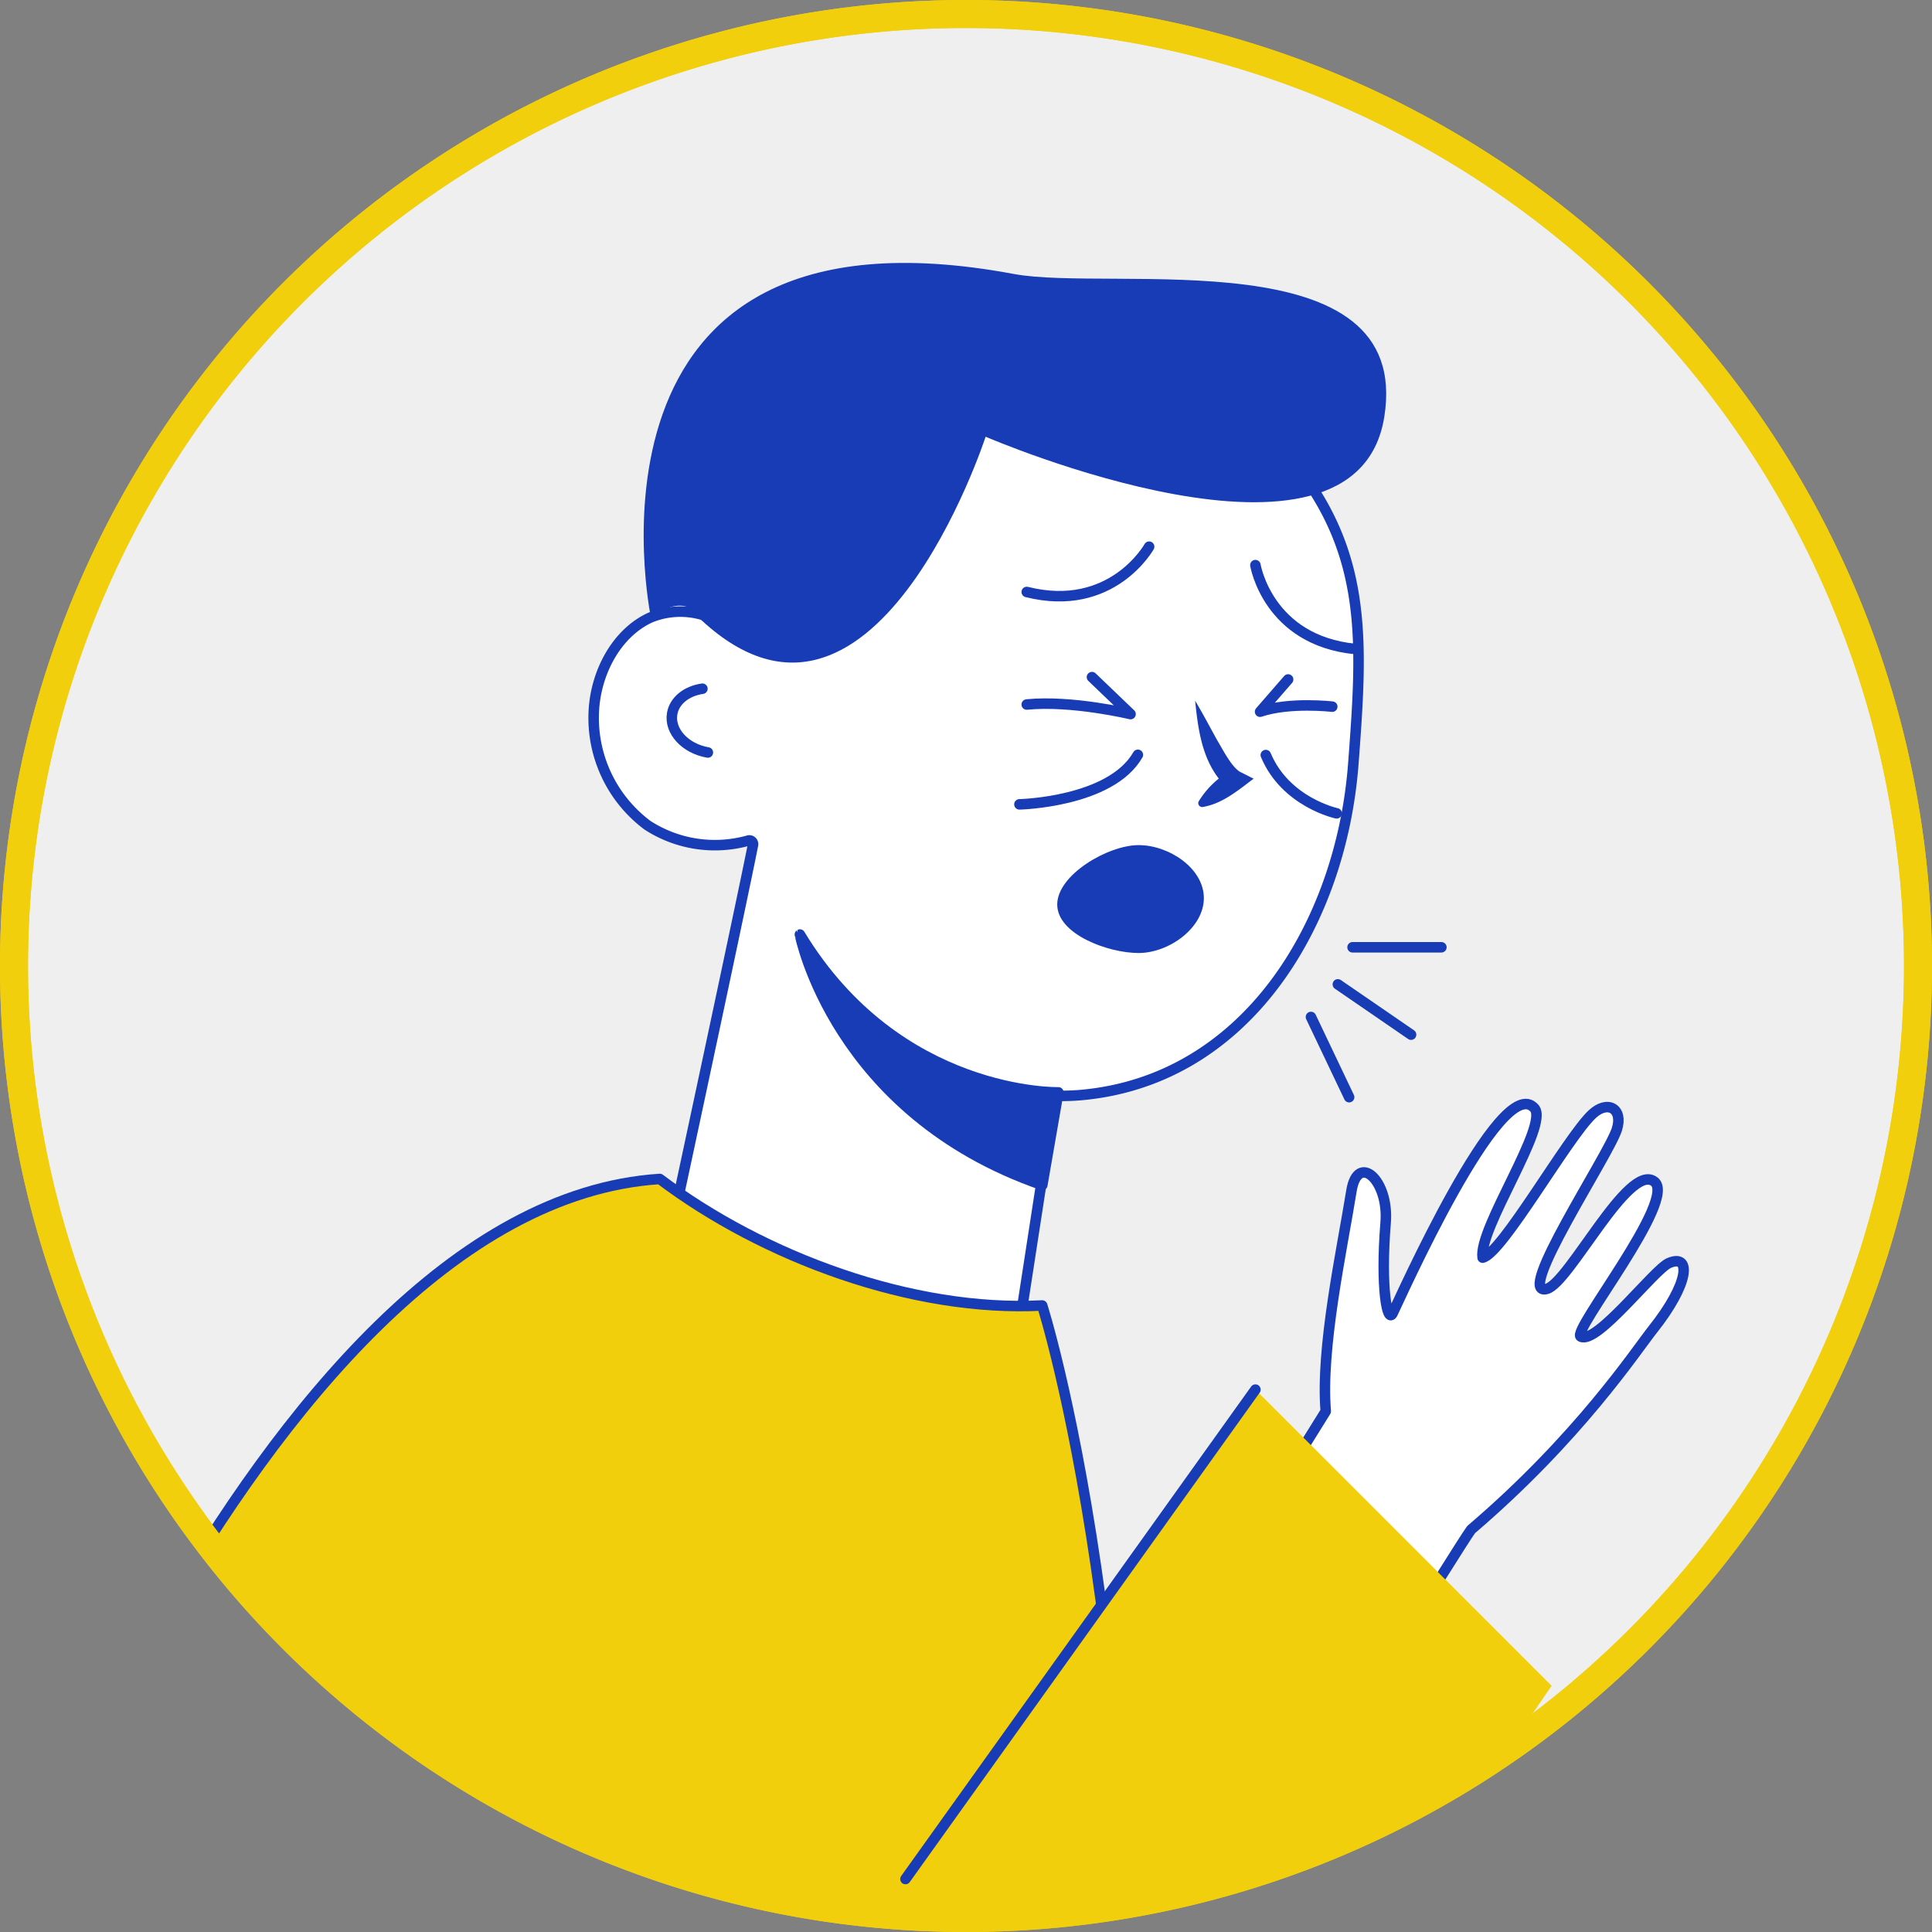 <svg xmlns="http://www.w3.org/2000/svg" xmlns:xlink="http://www.w3.org/1999/xlink" width="276.001" height="276" viewBox="0 0 276.001 276">
  <rect x="0" y="0" width="276.001" height="276" fill="#808080" stroke="none"/>
  <defs>
    <clipPath id="clip-path">
      <path id="패스_26093" data-name="패스 26093" d="M7.738,138a136,136,0,1,0,136-136,136,136,0,0,0-136,136" transform="translate(-7.738 -2)" fill="none"/>
    </clipPath>
  </defs>
  <g id="그룹_10002" data-name="그룹 10002" transform="translate(2 2)">
    <path id="패스_26072" data-name="패스 26072" d="M279.735,138a136,136,0,1,1-136-136h0a136,136,0,0,1,136,136Z" transform="translate(-7.734 -2)" fill="#efefef"/>
    <path id="패스_26073" data-name="패스 26073" d="M279.735,138a136,136,0,1,1-136-136h0a136,136,0,0,1,136,136h0" transform="translate(-7.734 -2)" fill="none" stroke="#f2cf0c" stroke-width="4"/>
    <g id="그룹_10000" data-name="그룹 10000" transform="translate(0.004)" clip-path="url(#clip-path)">
      <path id="패스_26074" data-name="패스 26074" d="M98.909,88.277a11.312,11.312,0,0,1,10.077.838c.535-18.121,7.172-35.339,22.766-43.7a34.388,34.388,0,0,1,10.105-3.557c16.156-2.956,38.429,11.216,48.98,24.4,10.563,13.2,9.7,25.823,8.422,42.885-1.72,22.9-15.278,45.356-39.03,47.393-1.212.1-2.418.125-3.618.109l-5.7,36.966a25.894,25.894,0,0,1-51.235-7.541q.165-1.115.425-2.213s11.922-55.486,13.391-63.077a.53.53,0,0,0-.7-.6,17.713,17.713,0,0,1-14.377-2.2,19.135,19.135,0,0,1-7.669-16.17c.238-5.69,3.31-11.379,8.157-13.537" transform="translate(-7.925 -2.089)" fill="#fff"/>
      <path id="패스_26075" data-name="패스 26075" d="M98.909,88.277a11.312,11.312,0,0,1,10.077.838c.535-18.121,7.172-35.339,22.766-43.7a34.388,34.388,0,0,1,10.105-3.557c16.156-2.956,38.429,11.216,48.98,24.4,10.563,13.2,9.7,25.823,8.422,42.885-1.72,22.9-15.278,45.356-39.03,47.393-1.212.1-2.418.125-3.618.109l-5.7,36.966a25.894,25.894,0,0,1-51.235-7.541q.165-1.115.425-2.213s11.922-55.486,13.391-63.077a.53.53,0,0,0-.7-.6,17.713,17.713,0,0,1-14.377-2.2,19.135,19.135,0,0,1-7.669-16.17C90.99,96.124,94.061,90.435,98.909,88.277Z" transform="translate(-7.925 -2.089)" fill="none" stroke="#173cb5" stroke-linecap="round" stroke-linejoin="round" stroke-width="1.5"/>
      <path id="패스_26076" data-name="패스 26076" d="M151.692,115.149s13.026-.289,16.921-7.078" transform="translate(-8.063 -2.24)" fill="none" stroke="#173cb5" stroke-linecap="round" stroke-linejoin="round" stroke-width="1.5"/>
      <path id="패스_26077" data-name="패스 26077" d="M197.088,116.431s-7.284-1.551-10.121-8.327" transform="translate(-8.142 -2.24)" fill="none" stroke="#173cb5" stroke-linecap="round" stroke-linejoin="round" stroke-width="1.5"/>
      <path id="패스_26078" data-name="패스 26078" d="M170.222,78.269s-5.3,9.525-17.483,6.472" transform="translate(-8.065 -2.172)" fill="none" stroke="#173cb5" stroke-linecap="round" stroke-miterlimit="10" stroke-width="1.5"/>
      <path id="패스_26079" data-name="패스 26079" d="M185.478,80.909s1.782,10.757,14.28,11.985" transform="translate(-8.139 -2.178)" fill="none" stroke="#173cb5" stroke-linecap="round" stroke-miterlimit="10" stroke-width="1.5"/>
      <path id="패스_26080" data-name="패스 26080" d="M107.072,107.718c-3.249-.565-5.531-3.05-5.1-5.557.327-1.879,2.087-3.232,4.319-3.554" transform="translate(-7.951 -2.218)" fill="none" stroke="#173cb5" stroke-linecap="round" stroke-miterlimit="10" stroke-width="1.5"/>
      <path id="패스_26081" data-name="패스 26081" d="M177.36,114.7a12.62,12.62,0,0,1,4.213-4.191l.078,2.457c-3.672-3.267-4.338-8.066-4.8-12.637,1.134,1.89,2.123,3.791,3.14,5.623.864,1.434,1.973,3.677,3.213,4.5l2,1.012c-2.208,1.65-4.434,3.566-7.264,4.042a.559.559,0,0,1-.579-.814" transform="translate(-8.12 -2.222)" fill="#173cb5"/>
      <path id="패스_26082" data-name="패스 26082" d="M154.89,169.59l2.295-13.24s-22.909.56-36.93-22.549c0,0,4.9,25.486,34.633,35.791" transform="translate(-7.992 -2.298)" fill="#173cb5"/>
      <path id="패스_26083" data-name="패스 26083" d="M154.89,169.59l2.295-13.24s-22.909.56-36.93-22.549C120.257,133.8,125.158,159.285,154.89,169.59Z" transform="translate(-7.992 -2.298)" fill="none" stroke="#173cb5" stroke-linecap="round" stroke-linejoin="round" stroke-width="1.5"/>
      <path id="패스_26084" data-name="패스 26084" d="M150.774,39.22c14.037,2.62,57.008-5.273,52.92,20.41s-56.955,2.84-56.955,2.84S130.56,112.231,105.6,88.162c0,0-1.443-3.58-6.678.106,0,0-12.807-61.117,51.851-49.047" transform="translate(-7.941 -2.081)" fill="#173cb5"/>
      <path id="패스_26085" data-name="패스 26085" d="M152.739,100.858c6.442-.638,14.828,1.37,14.828,1.37l-5.511-5.282" transform="translate(-8.065 -2.214)" fill="none" stroke="#173cb5" stroke-linecap="round" stroke-linejoin="round" stroke-width="1.5"/>
      <path id="패스_26086" data-name="패스 26086" d="M196.46,101.166s-6.086-.708-10.312.722l4.006-4.607" transform="translate(-8.141 -2.215)" fill="none" stroke="#173cb5" stroke-linecap="round" stroke-linejoin="round" stroke-width="1.5"/>
      <path id="패스_26087" data-name="패스 26087" d="M178.053,128.567c0,4.258-4.983,7.847-9.326,7.847s-11.623-2.672-11.623-6.929S164.388,121,168.727,121s9.326,3.311,9.326,7.57" transform="translate(-8.075 -2.269)" fill="#173cb5"/>
      <line id="선_103" data-name="선 103" x2="12.691" transform="translate(191.218 133.327)" fill="none" stroke="#173cb5" stroke-linecap="round" stroke-linejoin="round" stroke-width="1.5"/>
      <line id="선_104" data-name="선 104" x2="10.46" y2="7.186" transform="translate(189.118 138.623)" fill="none" stroke="#173cb5" stroke-linecap="round" stroke-linejoin="round" stroke-width="1.5"/>
      <line id="선_105" data-name="선 105" x2="5.454" y2="11.458" transform="translate(185.276 143.283)" fill="none" stroke="#173cb5" stroke-linecap="round" stroke-linejoin="round" stroke-width="1.5"/>
      <path id="패스_26088" data-name="패스 26088" d="M.75,292.562S41.413,172.6,99.97,168.8c14.8,11.169,36.11,19.051,54.632,18.077,0,0,16.323,50.785,12.625,146.568Z" transform="translate(-7.722 -2.377)" fill="#f2cf0c"/>
      <path id="패스_26089" data-name="패스 26089" d="M.75,292.562S41.413,172.6,99.97,168.8c14.8,11.169,36.11,19.051,54.632,18.077,0,0,16.323,50.785,12.625,146.568Z" transform="translate(-7.722 -2.377)" fill="none" stroke="#173cb5" stroke-linecap="round" stroke-linejoin="round" stroke-width="1.5"/>
      <path id="패스_26090" data-name="패스 26090" d="M227.085,184.481c-4.717,1.287,8.817-19.039,10.01-22.786.953-2.993-1.33-4.234-3.535-2.154-3.549,3.347-12.877,19.906-15.641,20.48-.627-4.169,9.535-18.912,7.4-21.352-4.752-5.421-19.47,27.757-20.254,29.307-.76,1.507-1.761-3.639-1-12.962.5-6.091-4-10.086-4.889-4.51-1.379,8.581-4.418,22.426-3.665,31.46L177.129,231.5l14.614,26.64s22.885-37.069,24.538-39.277c15.438-13.181,23.528-25.535,25.961-28.6,5.188-6.524,5.559-10.855,2.307-9.479-2.123.9-10.3,11.7-12.608,10.512-1.41-.727,13.909-19.647,10.483-22.161-3.7-2.707-12.116,14.468-15.338,15.349" transform="translate(-8.12 -2.353)" fill="#fff"/>
      <path id="패스_26091" data-name="패스 26091" d="M227.085,184.481c-4.717,1.287,8.817-19.039,10.01-22.786.953-2.993-1.33-4.234-3.535-2.154-3.549,3.347-12.877,19.906-15.641,20.48-.627-4.169,9.535-18.912,7.4-21.352-4.752-5.421-19.47,27.757-20.254,29.307-.76,1.507-1.761-3.639-1-12.962.5-6.091-4-10.086-4.889-4.51-1.379,8.581-4.418,22.426-3.665,31.46L177.129,231.5l14.614,26.64s22.885-37.069,24.538-39.277c15.438-13.181,23.528-25.535,25.961-28.6,5.188-6.524,5.559-10.855,2.307-9.479-2.123.9-10.3,11.7-12.608,10.512-1.41-.727,13.909-19.647,10.483-22.161C238.721,166.425,230.308,183.6,227.085,184.481Z" transform="translate(-8.12 -2.353)" fill="none" stroke="#173cb5" stroke-linecap="round" stroke-linejoin="round" stroke-width="1.5"/>
      <path id="패스_26092" data-name="패스 26092" d="M185.332,198.961l42.318,42.318-50.815,73.778-56.572-25.081Z" transform="translate(-7.992 -2.445)" fill="#f2cf0c"/>
      <line id="선_106" data-name="선 106" x1="49.991" y2="69.918" transform="translate(127.349 196.516)" fill="none" stroke="#173cb5" stroke-linecap="round" stroke-linejoin="round" stroke-width="1.5"/>
    </g>
    <path id="패스_26094" data-name="패스 26094" d="M279.735,138a136,136,0,1,1-136-136h0a136,136,0,0,1,136,136h0" transform="translate(-7.734 -2)" fill="none" stroke="#f2cf0c" stroke-width="4"/>
  </g>
</svg>
